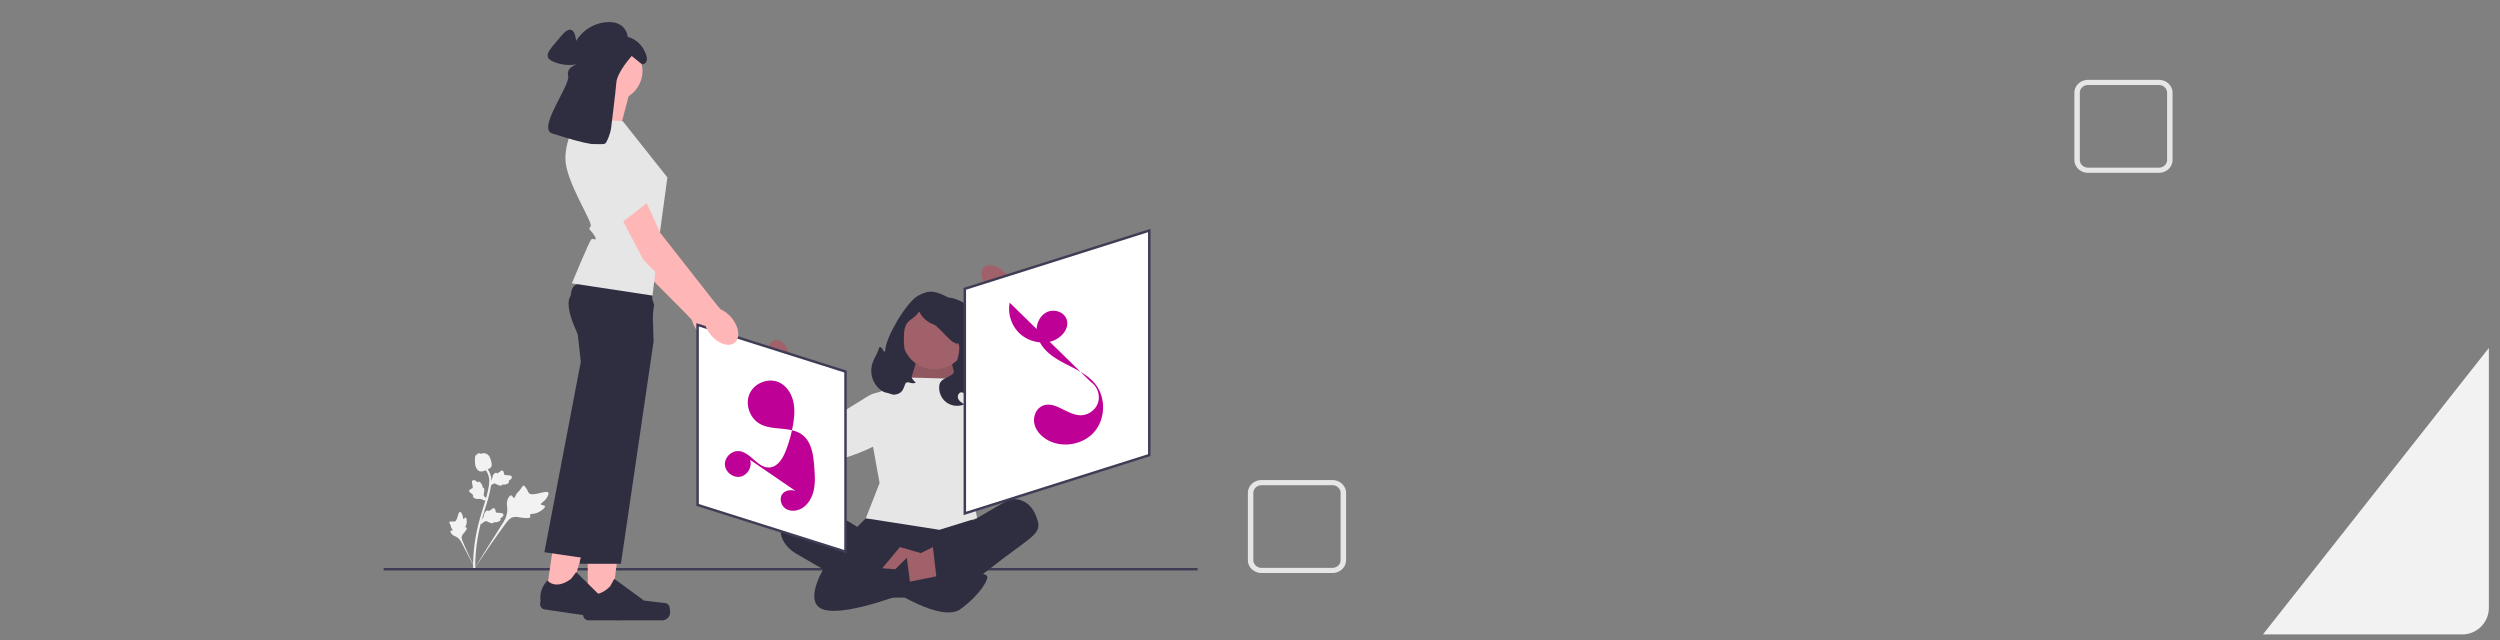 <?xml version="1.0" encoding="UTF-8" standalone="no"?>
<!-- Created with Inkscape (http://www.inkscape.org/) -->

<svg
   width="250"
   height="64"
   viewBox="0 0 66.146 16.933"
   version="1.1"
   id="svg1"
   xml:space="preserve"
   xmlns="http://www.w3.org/2000/svg"
   xmlns:svg="http://www.w3.org/2000/svg"><rect x="0" y="0" width="66.146" height="16.933" fill="#808080" stroke="none"/><defs
     id="defs1" /><g
     id="layer1"><g
       id="g1"
       transform="matrix(0.031,0,0,0.031,29.553,0.535)"><path
         d="m 1170.907,279.707 v 221.81 a 22.717,22.717 0 0 1 -22.69,22.69 H 978.077 l 1.58,-2 189.25,-239.96 z"
         fill="#f2f2f2"
         id="path1" /><path
         d="m 123.383,471.803 h 60.529 a 11.654,11.032 0 0 0 11.64,-11.018 v -57.296 a 11.654,11.032 0 0 0 -11.64,-11.018 h -60.529 a 11.654,11.032 0 0 0 -11.64,11.018 v 57.296 a 11.654,11.032 0 0 0 11.64,11.018 z m 60.529,-74.926 a 6.991,6.618 0 0 1 6.984,6.611 v 57.296 a 6.991,6.618 0 0 1 -6.984,6.611 h -60.529 a 6.991,6.618 0 0 1 -6.984,-6.611 v -57.296 a 6.991,6.618 0 0 1 6.984,-6.611 z M 828.781,130.231 h 60.529 a 11.654,11.032 0 0 0 11.64,-11.018 V 61.916 a 11.654,11.032 0 0 0 -11.64,-11.018 h -60.529 a 11.654,11.032 0 0 0 -11.64,11.018 v 57.296 a 11.654,11.032 0 0 0 11.64,11.018 z m 60.529,-74.926 a 6.991,6.618 0 0 1 6.984,6.611 v 57.296 a 6.991,6.618 0 0 1 -6.984,6.611 h -60.529 a 6.991,6.618 0 0 1 -6.984,-6.611 V 61.916 a 6.991,6.618 0 0 1 6.984,-6.611 z"
         fill="#e6e6e6"
         id="path1-5"
         style="stroke-width:2.265" /><g
         id="g5"
         transform="matrix(1.059,0,0,1.059,-625.868,1.562)"><g
           fill="#f2f2f2"
           id="g4"><path
             d="m 129.971,390.228 c -0.354,-1.084 -3.038,-0.607 -3.296,-1.576 -0.257,-0.966 2.32,-1.776 4.295,-4.498 0.356,-0.491 2.601,-3.585 1.74,-4.886 -1.632,-2.466 -12.988,3.676 -15.714,0.23 -0.598,-0.757 -0.844,-2.056 -2.626,-4.473 -0.71,-0.961 -1.164,-1.425 -1.708,-1.411 -0.77,0.02 -1.047,0.984 -2.259,2.731 -1.817,2.62 -2.473,2.292 -3.67,4.44 -0.89,1.593 -0.995,2.612 -1.636,2.672 -0.907,0.085 -1.282,-1.9 -2.39,-1.977 -1.131,-0.078 -2.263,1.883 -2.824,3.415 -1.053,2.875 -0.4,5.072 -0.256,7.262 0.157,2.38 -0.212,5.864 -2.798,10.336 l -24.392,38.862 c 5.239,-7.922 20.108,-29.526 26.1,-37.45 1.729,-2.287 3.587,-4.584 6.448,-5.017 2.754,-0.416 6.105,0.947 10.782,0.868 0.547,-0.01 2.067,-0.055 2.437,-0.86 0.305,-0.667 -0.454,-1.246 -0.178,-1.872 0.37,-0.84 2.037,-0.48 4.308,-1.037 1.602,-0.394 2.69,-1.044 3.625,-1.603 0.282,-0.168 4.484,-2.713 4.012,-4.156 z"
             id="path1-0" /><path
             d="m 66.085,399.301 c -0.634,-0.139 -1.174,1.317 -1.724,1.163 -0.549,-0.152 -0.203,-1.65 -0.969,-3.405 -0.138,-0.317 -1.009,-2.311 -1.896,-2.264 -1.681,0.09 -1.943,7.435 -4.421,7.779 -0.544,0.075 -1.252,-0.179 -2.953,-0.002 -0.676,0.07 -1.035,0.16 -1.185,0.43 -0.213,0.385 0.18,0.799 0.688,1.898 0.762,1.648 0.412,1.875 1.12,3.082 0.526,0.896 0.995,1.242 0.84,1.574 -0.22,0.47 -1.302,0.081 -1.66,0.603 -0.365,0.532 0.271,1.653 0.861,2.37 1.108,1.347 2.374,1.661 3.49,2.222 1.214,0.61 2.818,1.796 4.266,4.356 l 12.036,23.184 c -2.377,-4.857 -8.69,-18.388 -10.85,-23.615 -0.624,-1.509 -1.215,-3.084 -0.602,-4.613 0.59,-1.471 2.227,-2.723 3.537,-5.041 0.153,-0.271 0.57,-1.03 0.28,-1.444 -0.238,-0.343 -0.741,-0.137 -0.969,-0.453 -0.305,-0.424 0.353,-1.138 0.734,-2.414 0.269,-0.9 0.264,-1.62 0.26,-2.241 -0.002,-0.187 -0.039,-2.984 -0.883,-3.169 z m 12.008,5.657 0.378,-3.493 0.232,-0.22 c 1.074,-1.014 1.745,-2.089 1.997,-3.195 0.04,-0.176 0.071,-0.354 0.103,-0.535 0.126,-0.718 0.282,-1.611 0.972,-2.538 0.387,-0.517 1.409,-1.685 2.463,-1.277 0.285,0.107 0.477,0.291 0.61,0.487 l 0.105,-0.105 a 3.841,3.841 0 0 1 1.08,-0.76 c 0.236,-0.12 0.48,-0.244 0.892,-0.574 0.18,-0.144 0.325,-0.274 0.447,-0.383 0.37,-0.33 0.843,-0.718 1.491,-0.564 0.687,0.187 0.923,0.843 1.08,1.277 0.278,0.774 0.364,1.306 0.421,1.659 0.02,0.129 0.044,0.274 0.062,0.321 0.15,0.38 2.038,0.477 2.749,0.518 1.596,0.087 2.978,0.162 3.31,1.255 0.239,0.782 -0.258,1.635 -1.52,2.603 a 5.7,5.7 0 0 1 -1.127,0.664 c 0.21,0.199 0.378,0.47 0.389,0.838 0.023,0.872 -0.872,1.541 -2.66,1.992 -0.443,0.114 -1.04,0.264 -1.823,0.226 a 6.798,6.798 0 0 1 -0.965,-0.127 1.15,1.15 0 0 1 -0.252,0.474 c -0.398,0.455 -1.04,0.57 -1.912,0.314 -0.963,-0.268 -1.724,-0.633 -2.395,-0.954 -0.586,-0.279 -1.092,-0.518 -1.516,-0.583 -0.789,-0.11 -1.525,0.377 -2.405,1.025 z m 6.297,-19.895 -3.476,0.52 -0.27,-0.168 c -1.254,-0.782 -2.464,-1.159 -3.598,-1.122 -0.18,0.006 -0.36,0.021 -0.544,0.037 -0.727,0.06 -1.63,0.136 -2.702,-0.297 -0.598,-0.243 -1.986,-0.935 -1.86,-2.058 0.032,-0.303 0.162,-0.535 0.317,-0.714 l -0.128,-0.074 a 3.842,3.842 0 0 1 -1.01,-0.853 c -0.176,-0.198 -0.357,-0.402 -0.78,-0.717 -0.186,-0.138 -0.349,-0.245 -0.485,-0.335 -0.414,-0.274 -0.908,-0.634 -0.924,-1.3 0.007,-0.712 0.582,-1.106 0.962,-1.367 a 8.416,8.416 0 0 1 1.497,-0.83 2.64,2.64 0 0 0 0.296,-0.14 c 0.328,-0.242 -0.056,-2.093 -0.197,-2.79 -0.32,-1.567 -0.599,-2.922 0.375,-3.521 0.696,-0.429 1.647,-0.165 2.903,0.81 0.39,0.303 0.691,0.63 0.928,0.922 0.139,-0.254 0.358,-0.485 0.712,-0.588 0.838,-0.244 1.712,0.452 2.602,2.066 0.222,0.4 0.519,0.94 0.68,1.706 a 6.8,6.8 0 0 1 0.122,0.967 c 0.162,0 0.339,0.031 0.523,0.123 0.541,0.27 0.816,0.861 0.79,1.77 -0.016,1 -0.176,1.828 -0.316,2.558 -0.122,0.638 -0.224,1.188 -0.18,1.615 0.094,0.79 0.751,1.379 1.602,2.066 l 2.16,1.714 z m 0.467,-10.434 0.379,-3.493 0.232,-0.22 c 1.073,-1.014 1.745,-2.089 1.997,-3.195 0.04,-0.176 0.07,-0.354 0.103,-0.535 0.125,-0.718 0.281,-1.611 0.972,-2.538 0.386,-0.517 1.408,-1.685 2.463,-1.277 0.284,0.107 0.476,0.291 0.61,0.487 l 0.104,-0.105 a 3.841,3.841 0 0 1 1.08,-0.76 c 0.237,-0.12 0.48,-0.244 0.892,-0.574 0.181,-0.144 0.326,-0.274 0.448,-0.383 0.37,-0.33 0.843,-0.718 1.491,-0.564 0.687,0.187 0.923,0.843 1.079,1.277 0.279,0.774 0.365,1.306 0.422,1.659 0.02,0.129 0.044,0.274 0.062,0.321 0.15,0.38 2.038,0.477 2.748,0.518 1.597,0.087 2.978,0.162 3.31,1.255 0.24,0.782 -0.258,1.635 -1.519,2.603 a 5.7,5.7 0 0 1 -1.127,0.664 c 0.21,0.199 0.378,0.47 0.388,0.838 0.023,0.872 -0.871,1.541 -2.659,1.992 -0.444,0.114 -1.041,0.264 -1.823,0.226 a 6.798,6.798 0 0 1 -0.966,-0.127 1.15,1.15 0 0 1 -0.251,0.474 c -0.398,0.455 -1.04,0.57 -1.913,0.314 -0.963,-0.268 -1.723,-0.633 -2.394,-0.954 -0.587,-0.279 -1.092,-0.518 -1.516,-0.583 -0.79,-0.11 -1.525,0.377 -2.405,1.025 z"
             id="path2" /><path
             d="m 73.59,441.554 -0.614,-0.607 0.011,-0.863 -0.01,0.863 -0.855,-0.09 c 0.005,-0.08 -0.001,-0.268 -0.007,-0.562 -0.033,-1.606 -0.135,-6.497 0.546,-14.01 0.475,-5.246 1.27,-10.57 2.361,-15.828 1.094,-5.266 2.229,-9.185 3.14,-12.334 a 397.533,397.533 0 0 1 2.06,-6.823 c 1.809,-5.863 3.516,-11.402 4.574,-17.72 0.237,-1.41 0.728,-4.345 -0.278,-7.81 -0.584,-2.01 -1.584,-3.901 -2.972,-5.62 l 1.344,-1.086 c 1.532,1.9 2.638,3.995 3.286,6.226 1.116,3.842 0.58,7.04 0.323,8.577 -1.076,6.43 -2.801,12.021 -4.628,17.94 -0.674,2.188 -1.366,4.43 -2.05,6.796 -0.904,3.12 -2.029,7.005 -3.108,12.203 a 138.917,138.917 0 0 0 -2.334,15.634 c -0.672,7.419 -0.57,12.236 -0.538,13.82 0.018,0.844 0.021,1.021 -0.25,1.294 z"
             id="path3" /><path
             d="m 77.858,362.138 a 3.072,3.072 0 0 1 -0.208,-0.054 c -1.418,-0.397 -2.555,-1.552 -3.38,-3.433 -0.387,-0.884 -0.479,-1.815 -0.66,-3.67 -0.03,-0.287 -0.155,-1.735 0,-3.654 0.1,-1.254 0.236,-1.758 0.577,-2.153 0.379,-0.44 0.89,-0.693 1.429,-0.82 a 0.976,0.976 0 0 1 0.176,-0.482 c 0.444,-0.638 1.187,-0.376 1.59,-0.24 0.203,0.073 0.457,0.166 0.741,0.214 0.448,0.077 0.715,-10e-4 1.12,-0.118 0.386,-0.113 0.867,-0.252 1.532,-0.24 1.312,0.018 2.284,0.607 2.604,0.801 1.687,1.014 2.27,2.631 2.943,4.504 0.134,0.375 0.579,1.732 0.682,3.479 0.075,1.26 -0.09,1.776 -0.28,2.145 -0.386,0.758 -0.979,1.11 -2.449,1.85 -1.535,0.774 -2.306,1.162 -2.938,1.361 -1.47,0.462 -2.393,0.752 -3.479,0.51 z"
             id="path4" /></g><path
           d="m 272.893,256.007 c 4.584,-3.872 3.367,-12.851 -2.718,-20.055 -2.664,-3.153 -5.82,-5.443 -8.91,-6.697 l -3.552,-4.1 -45.867,-57.47 c 0,0 -25.4,-57.17 -32.898,-63.347 -7.498,-6.176 -16.32,-2.96 -16.32,-2.96 l -6.883,8.516 42.892,79.824 43.897,44.177 5.926,6.178 c 0.72,3.257 2.45,6.75 5.114,9.903 6.086,7.204 14.735,9.904 19.32,6.031 z"
           fill="#ffb6b6"
           id="path5" /><path
           fill="#e6e6e6"
           d="m 186.313,114.968 11.494,16.858 16.501,24.422 -29.65,10.256 -26.178,-44.92 z"
           id="path6" /><path
           fill="#3f3d56"
           d="m 0,440 h 656 v 2 H 0 Z"
           id="path7" /><path
           d="m 464.413,300.984 h -52.3 v -17.76 c 0,-28.568 23.193,-51.762 51.761,-51.762 h 0.539 z"
           fill="#2f2e41"
           id="path8" /><path
           fill="#a0616a"
           d="m 423.767,291.684 8.67,-28.373 22.237,-1.113 9.739,38.786 z"
           id="path9" /><path
           opacity="0.1"
           d="m 423.767,291.684 8.67,-28.373 22.237,-1.113 9.739,38.786 z"
           id="path10" /><circle
           cx="444.003"
           cy="253.785"
           r="26.15"
           fill="#a0616a"
           id="circle10" /><path
           d="m 388.577,399.952 -6.921,6.922 c 0,0 -36.985,-24.807 -51.17,-15.556 -14.184,9.252 -14.801,27.166 1.877,37.05 16.68,9.884 59.303,33.975 59.303,33.975 0,0 56.831,9.884 95.13,-20.385 38.299,-30.269 45.404,-28.725 38.609,-44.786 -6.795,-16.061 -21.62,-12.354 -21.62,-12.354 l -28.417,16.678 -11.736,-2.47 z"
           fill="#2f2e41"
           id="path11" /><path
           fill="#2f2e41"
           d="m 390.121,407.674 29.652,12.972 -11.12,26.563 -43.859,-10.502 m 101.116,-29.033 -39.96,18.532 15.443,32.122 44.477,-19.15"
           id="path12" /><path
           fill="#e6e6e6"
           d="m 425.95,286.547 -38.608,17.039 12.354,67.95 -11.119,28.416 59.302,9.266 30.41,-9.436 -2.612,-13.42 2.613,-50.085 10.36,-29.603 -27.798,-19.15 z"
           id="path13" /><path
           fill="#a0616a"
           d="m 416.066,423.117 19.15,5.56 -9.266,22.703 -25.327,-9.73 z"
           id="path14" /><path
           fill="#a0616a"
           d="m 442.68,423.117 -23.525,11.737 v 17.926 l 26.562,-3.1 z"
           id="path15" /><path
           d="m 408.653,457.092 c 0,0 40.77,27.18 56.214,16.061 15.443,-11.119 24.092,-25.327 21.003,-27.18 -3.089,-1.853 -12.355,-4.942 -12.355,-4.942 l -51.89,10.502 -12.972,5.56 z"
           fill="#2f2e41"
           id="path16" /><path
           d="m 356.764,436.707 c 0,0 -21.003,32.122 -1.236,37.064 19.768,4.942 69.583,-15.443 69.583,-15.443 l -3.485,-26.563 -9.266,9.266 z"
           fill="#2f2e41"
           id="path17" /><path
           d="m 487.663,214.367 c -5.778,-5.341 -7.706,-12.652 -4.306,-16.329 3.4,-3.677 10.839,-2.327 16.618,3.017 a 19.692,19.692 0 0 1 5.25,7.677 l 24.197,22.94 -11.007,11.125 -22.685,-23.796 a 19.694,19.694 0 0 1 -8.067,-4.634 z"
           fill="#a0616a"
           id="path18" /><path
           d="m 481.082,285.5 43.783,-21.368 -22.65,-38.953 7.091,-14.404 c 0,0 55.12,30.725 49.634,53.083 -5.485,22.357 -60.156,63.43 -77.617,56.864 -5.3,-1.993 -8.372,-5.55 -10.078,-9.54 -4.167,-9.738 0.317,-21.037 9.837,-25.683 z"
           fill="#e6e6e6"
           id="path19" /><path
           d="m 393.939,274.941 c 1.33,-4.044 3.955,-7.585 5.13,-11.677 1.56,-5.434 4.881,6.62 5.205,0.977 0.616,-10.728 16.988,-38.321 26.335,-43.622 9.346,-5.3 14.715,-3.702 24.237,1.276 0,0 4.622,0.294 10.376,3.135 5.755,2.84 10.935,7.39 13.173,13.405 1.774,4.768 1.578,10.003 2.17,15.055 1.652,14.075 9.542,27.461 7.848,41.531 -0.528,4.39 -2.197,8.93 -5.786,11.511 -3.59,2.582 -9.388,2.301 -11.75,-1.436 -0.806,-1.275 -1.147,-2.789 -1.838,-4.13 -0.691,-1.341 -1.94,-2.591 -3.448,-2.55 -2.267,0.063 -3.42,3.105 -2.527,5.189 0.893,2.084 2.995,3.343 4.967,4.462 -4.697,2.113 -10.524,1.455 -14.632,-1.653 -4.108,-3.107 -6.326,-8.536 -5.57,-13.63 1.065,-7.181 11.525,-5.695 12.757,-12.848 0.897,-5.208 4.047,-13.92 3.19,-19.135 -0.859,-5.213 -4.98,1.1 -0.639,-1.913 -4.776,2.302 -14.991,-13.448 -19.991,-15.213 -5,-1.764 -9.24,-5.584 -11.513,-10.374 -5.303,7.688 -9.968,5.6 -11.867,14.744 -1.9,9.144 1.254,37.35 9.074,42.454 -3.13,2.136 -7.021,-2.242 -8.49,1.25 -0.832,1.98 -1.371,4.144 -2.752,5.787 -2.637,3.139 -7.506,3.33 -11.387,2.01 -4.813,-1.636 -8.928,-5.23 -11.196,-9.779 -2.269,-4.548 -2.664,-9.997 -1.076,-14.826 z"
           fill="#2f2e41"
           id="path20" /><path
           d="m 327.046,268.812 c -1.413,-7.74 -6.553,-13.285 -11.479,-12.385 -4.926,0.9 -7.772,7.904 -6.357,15.647 0.522,3.101 1.78,6.032 3.668,8.547 l 6.402,32.722 15.292,-3.332 -7.936,-31.904 a 19.694,19.694 0 0 0 0.41,-9.295 z"
           fill="#a0616a"
           id="path21" /><path
           d="m 390.63,301.372 -41.5,25.518 -20.752,-39.996 -15.961,-1.732 c 0,0 -3.594,63.002 18.222,70.351 21.816,7.35 85.79,-16.8 89.602,-35.062 1.158,-5.543 -0.2,-10.042 -2.653,-13.62 -5.99,-8.737 -17.933,-11.006 -26.957,-5.458 z"
           fill="#e6e6e6"
           id="path22" /><path
           fill="#ffffff"
           d="M 617.05,349.012 468.39,396 V 214.986 L 617.05,168 Z"
           id="path23" /><path
           d="m 467.39,397.364 v -183.11 l 150.66,-47.619 v 183.11 l -150.66,47.62 z m 2,-181.645 V 394.634 L 616.05,348.28 V 169.365 Z"
           fill="#3f3d56"
           id="path24" /><path
           fill="#ffffff"
           d="m 253,389.167 119.222,37.682 V 281.682 L 253,244 Z"
           id="path25" /><path
           d="M 373.223,428.214 371.921,427.802 252,389.899 V 242.635 l 1.302,0.412 119.92,37.902 V 428.214 Z M 254,388.434 371.223,425.484 V 282.414 L 254,245.365 v 143.07 z"
           fill="#3f3d56"
           id="path26" /><path
           d="m 504.521,226.173 c -1.698,8.857 1.401,18.486 7.947,24.688 6.546,6.202 16.328,8.779 25.08,6.606 8.31,-2.064 16.08,-10.85 12.565,-18.656 -2.506,-5.565 -10.15,-7.67 -15.636,-4.995 -5.486,2.675 -8.537,9.11 -8.22,15.205 0.317,6.095 3.56,11.763 7.888,16.067 11.288,11.228 29.368,14.14 39.316,26.57 8.688,10.853 8.421,27.89 -0.603,38.465 -9.024,10.577 -25.806,13.522 -37.892,6.65 -4.982,-2.831 -9.268,-7.375 -10.505,-12.97 -1.237,-5.595 1.256,-12.157 6.49,-14.488 9.874,-4.394 19.815,7.41 30.62,7.583 6.19,0.099 12.2,-4.182 14.131,-10.063 1.93,-5.881 -0.375,-12.891 -5.419,-16.48 m -274.972,62.47 c 1.911,5.61 -2.05,12.45 -7.865,13.586 -5.815,1.136 -12.06,-3.713 -12.4,-9.629 -0.34,-5.916 5.308,-11.447 11.216,-10.985 9.518,0.745 15.139,13.774 24.667,13.165 6.52,-0.417 10.638,-7.085 13.044,-13.159 a 106.497,106.497 0 0 0 6.035,-21.7 c 1.031,-6.19 1.505,-12.597 0.017,-18.693 -1.488,-6.096 -5.176,-11.883 -10.767,-14.73 -8.493,-4.327 -20.118,-0.107 -24.173,8.518 -4.055,8.625 -0.15,20.021 8.177,24.66 10.412,5.8 24.754,1.623 34.214,8.874 7.582,5.811 8.885,16.528 9.577,26.055 0.441,6.077 0.877,12.248 -0.367,18.212 -1.244,5.965 -4.413,11.802 -9.668,14.885 -3.98,2.336 -9.294,2.798 -13.124,0.225 -3.83,-2.573 -5.269,-8.528 -2.29,-12.053 2.438,-2.885 6.877,-3.345 10.446,-2.106 3.569,1.239 6.473,3.836 9.274,6.37"
           fill="#bf0096"
           id="path27" /><path
           d="m 197.983,57.597 -8.325,31.738 -31.738,-6.243 c 0,0 12.487,-22.894 9.365,-33.3 z m -33.504,413.135 19.112,-0.002 9.092,-73.721 -28.208,0.002 0.004,73.72 z"
           fill="#ffb6b6"
           id="path28" /><path
           d="m 229.96,470.298 c 0.596,1.002 0.91,4.237 0.91,5.403 a 6.487,6.487 0 0 1 -6.487,6.487 h -59.19 a 4.425,4.425 0 0 1 -4.425,-4.426 v -2.464 c 0,0 -2.928,-7.406 3.1,-16.535 0,0 7.493,7.148 18.689,-4.048 l 3.301,-5.98 23.898,17.477 13.247,1.63 c 2.898,0.357 5.467,-0.055 6.958,2.456 z M 217.548,257.382 191.21,436.598 h -33.04 l 4.394,-102.3 2.312,-53.791 -6.706,-25.604 c 0,0 -3.058,-5.691 -5.634,-12.59 -2.903,-7.786 -5.196,-17.119 -1.792,-21.545 1.253,-1.631 4.51,-2.839 8.935,-3.738 2.705,-0.553 5.852,-0.983 9.25,-1.317 19.54,-1.934 47.335,-0.726 47.335,-0.726 l 0.707,23.317 0.392,13.02 0.186,6.058 z"
           fill="#2f2e41"
           id="path29" /><path
           fill="#ffb6b6"
           d="m 130.811,461.967 18.91,2.778 19.718,-71.614 -27.908,-4.101 z"
           id="path30" /><path
           d="m 195.66,471.063 c 0.443,1.078 0.283,4.324 0.114,5.477 a 6.487,6.487 0 0 1 -7.362,5.474 l -58.56,-8.609 a 4.425,4.425 0 0 1 -3.734,-5.022 l 0.358,-2.438 c 0,0 -1.82,-7.754 5.473,-15.908 0,0 6.373,8.161 19.078,-1.287 l 4.136,-5.437 21.102,20.768 12.868,3.54 c 2.815,0.775 5.417,0.74 6.527,3.442 z m 22.302,-243.569 -3.612,31.109 -19.7,65.555 -32.428,107.926 -32.688,-4.804 29.337,-153.454 -2.905,-26.314 c 0,0 -0.946,-2.615 -2.03,-6.445 -2.153,-7.575 -4.852,-19.912 -1.882,-26.205 0.4,-0.855 0.904,-1.597 1.527,-2.198 1.168,-1.133 3.542,-1.821 6.723,-2.186 13.296,-1.503 40.677,2.795 52.861,4.905 z"
           fill="#2f2e41"
           id="path31" /><path
           d="m 192.78,79.97 35.9,45.266 -6.444,47.194 -5.522,48.021 -65.038,-9.886 c 0,0 14.048,-33.82 15.609,-35.38 1.561,-1.56 5.482,2.294 2.74,-2.755 -2.742,-5.049 -5.862,-5.05 -3.26,-7.651 2.602,-2.601 -20.292,-36.421 -20.292,-54.632 0,-18.211 10.926,-32.779 10.926,-32.779 l 35.38,2.602 z"
           fill="#e6e6e6"
           id="path32" /><circle
           cx="184.404"
           cy="39.406"
           r="24.185"
           fill="#ffb6b6"
           id="circle32" /><path
           d="m 183.273,85.646 c 0,0 3.62,-28.635 4.26,-36.962 0.64,-8.327 12.395,-21.328 12.395,-21.328 l 8.327,6.726 c 0,0 7.046,0 2.242,-10.25 -4.804,-10.248 -13.772,-11.85 -13.772,-11.85 0,0 -0.96,-13.451 -17.615,-11.85 -16.655,1.602 -24.021,15.053 -24.021,15.053 0,0 -0.96,-16.974 -11.53,-4.483 -10.57,12.491 -16.654,17.615 -5.445,21.778 11.21,4.164 19.537,0.961 19.537,0.961 0,0 -10.89,2.242 -8.968,9.929 1.922,7.687 -25.301,42.596 -12.81,46.44 12.49,3.843 40.354,13.131 43.557,7.046 3.203,-6.085 3.843,-11.21 3.843,-11.21 z"
           fill="#2f2e41"
           id="path33" /><path
           d="m 282.967,258.406 c 4.616,-3.834 3.475,-12.823 -2.55,-20.077 -2.638,-3.176 -5.774,-5.492 -8.853,-6.772 l -3.518,-4.129 -45.384,-57.852 c 0,0 -24.92,-57.382 -32.366,-63.621 -7.446,-6.24 -16.295,-3.098 -16.295,-3.098 l -6.954,8.458 42.222,80.181 43.525,44.544 5.874,6.227 c 0.692,3.263 2.394,6.77 5.031,9.946 6.025,7.254 14.652,10.027 19.268,6.193 z"
           fill="#ffb6b6"
           id="path34" /><path
           d="m 164.412,98.41 c 0,0 11.11,57.654 23.753,66.154 l 25.193,-19.645 c 0,0 2.205,-0.095 -1.899,-4.73 -4.103,-4.634 -3.052,-14.587 -3.052,-14.587 0,0 1.846,2.389 -2.171,-0.928 -4.018,-3.316 -0.278,-26.122 -0.278,-26.122 L 164.413,98.41 Z"
           fill="#e6e6e6"
           id="path35" /></g></g></g></svg>
